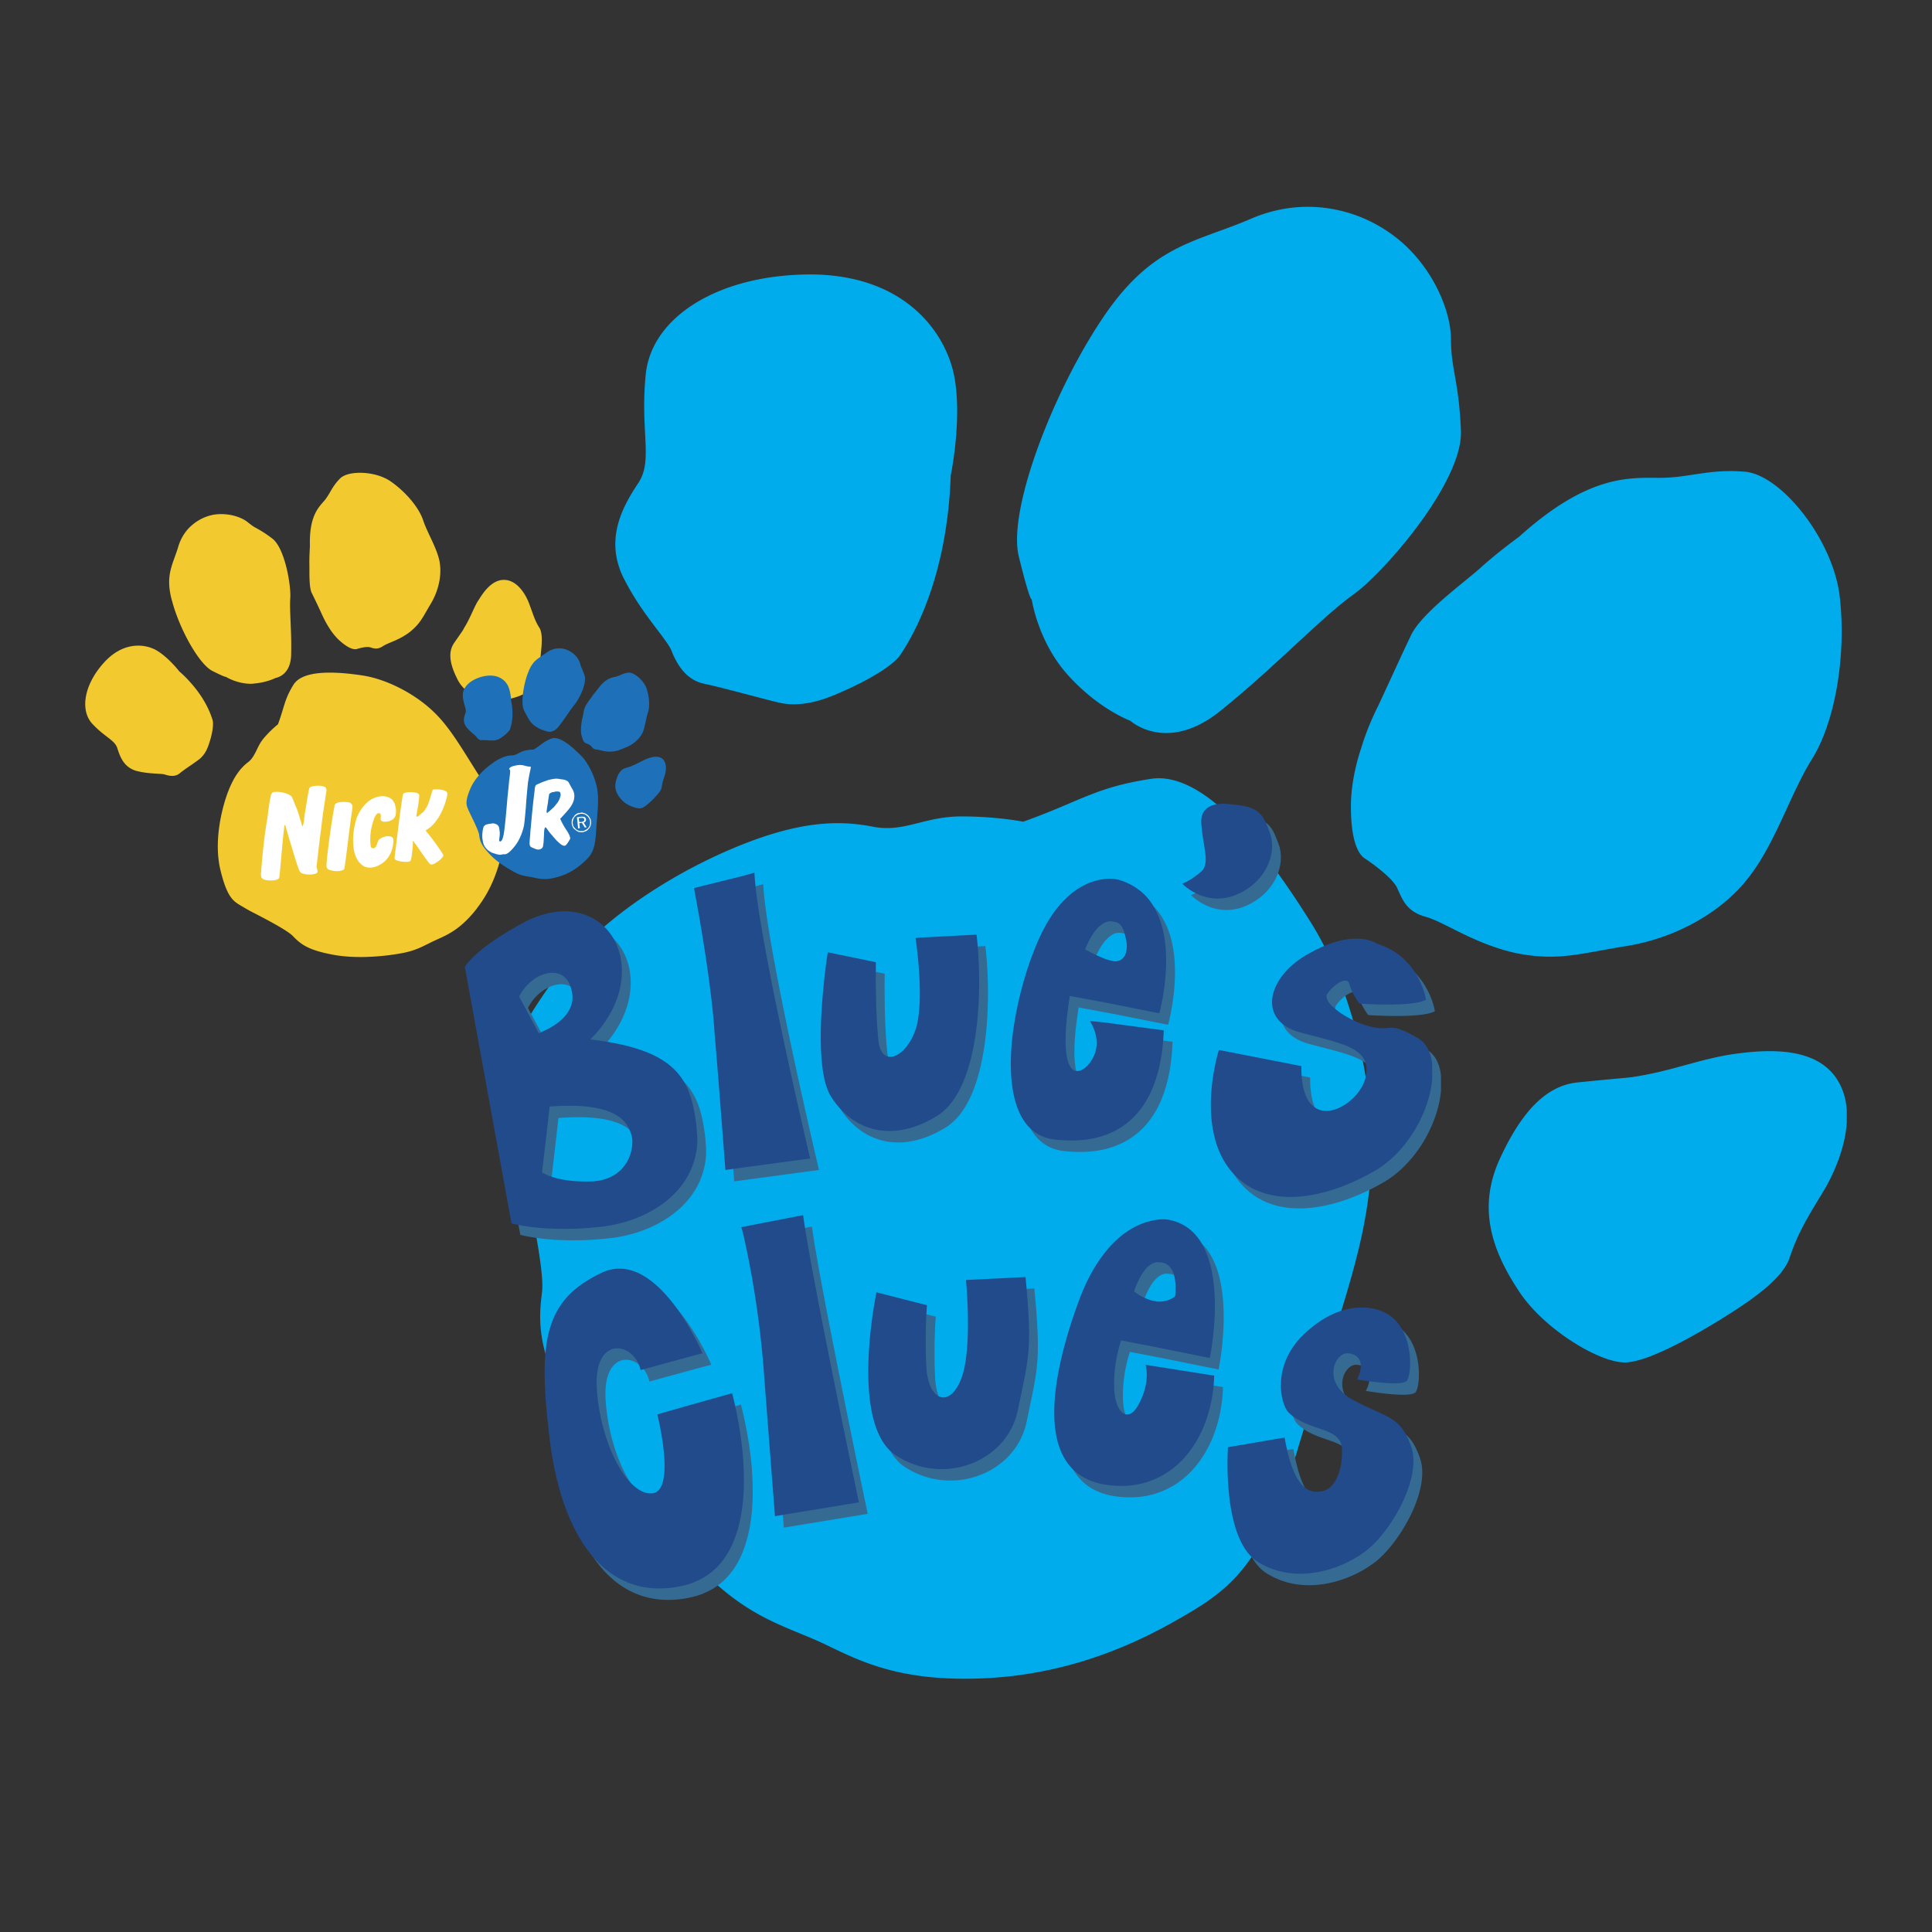 <svg xmlns="http://www.w3.org/2000/svg" width="2500" height="2500" viewBox="0 0 192.756 192.756"><rect x="0" y="0" width="192.756" height="192.756" fill="#333333" stroke="none"/><g fill-rule="evenodd" clip-rule="evenodd"><path fill="#fff" fill-opacity="0" d="M0 0h192.756v192.756H0V0z"/><path d="M19.067 68.164a11.05 11.05 0 0 0-1.171-1.171s-1.083-1.405-2.283-2.107c-1.171-.673-3.366-.908-5.298 1.288-1.961 2.195-2.342 4.742-1.083 6.06 1.259 1.346 2.254 1.609 2.488 2.458.264.82.645 1.874 1.903 2.225 1.258.322 2.371.234 2.81.352.439.146.996.263 1.464-.088.234-.205.732-.556 1.171-.849.381-.263.732-.527.82-.585.205-.176.644-.557.937-1.464.322-.907.527-1.991.381-2.459-.119-.352-.558-1.874-2.139-3.66zm28.541 1.347c.468.146.937.264 1.435.322 1.434.205 3.425-.469 3.922-1.112.556-.615.849-2.518.966-3.162.029-.615.322-2.225-.117-2.927-.468-.732-.615-1.347-.966-2.254-.292-.878-1.053-2.254-2.225-2.488-1.2-.234-2.107.761-2.751 1.786-.088.146-.176.263-.263.41-.469.849-.732 1.668-1.347 2.635 0 .088-.38.585-.937 1.405-.585.819-.527 1.932.234 3.483.468 1.024 1.2 1.579 2.049 1.902zm0 7.581c.292.439.585.908.907 1.376 2.107 3.308 1.961 4.508 1.552 6.616-.41 1.902-1.142 3.805-2.459 5.503-.088.146-.205.264-.293.381-1.522 1.844-2.781 2.342-3.806 2.81-1.053.469-1.785.996-3.249 1.288-1.464.293-4.537.673-7.084.176-2.518-.468-3.19-1.083-3.893-1.786-.468-.556-2.488-1.61-3.893-2.342a14.016 14.016 0 0 1-1.112-.615c-.966-.556-1.581-.819-2.284-3.688-.673-2.781.088-5.972.703-7.669.644-1.728 1.347-2.576 2.137-3.162.264-.234.41-.468.557-.732.292-.498.439-1.024.937-1.61a11.126 11.126 0 0 1 1.405-1.376c.673-1.815.614-2.429 1.551-3.952.937-1.493 4.186-1.317 6.762-.937 2.518.351 5.386 1.874 7.201 3.63 1.55 1.464 2.722 3.484 4.361 6.089zM25.39 68.193c1.288-.117 2.107-.556 2.107-.556s1.551-.205 1.551-2.401c.059-2.224-.175-4.303-.087-5.562.087-1.259-.527-4.918-1.756-5.913-.878-.673-1.347-.908-1.815-1.171-.205-.117-.381-.264-.615-.439-.702-.615-2.137-1.025-3.513-.791a4.62 4.62 0 0 0-2.195 1.112c-.556.498-.995 1.171-1.259 1.991-.527 1.844-1.405 2.898-.614 5.591.38 1.405 1.083 3.044 1.873 4.391.732 1.229 1.493 2.195 2.166 2.517 1.347.674 1.288.557 1.288.557s1.142.731 2.605.702c.088.002.176-.028.264-.028zm5.532-13.699s-.059.878-.059 1.61c.029.761-.059 2.283.205 2.986.351.702.849 1.756 1.083 2.283.234.498.878 1.844 1.874 2.664.995.849 1.434.731 1.522.731.088-.029 1.024-.322 1.405-.176.38.117.731.234 1.288-.146.556-.351 1.61-.585 2.664-1.405 1.053-.849 1.288-1.493 2.078-2.81.791-1.317 1.142-2.927.849-4.332-.322-1.376-1.2-2.752-1.61-3.981-.41-1.259-1.727-2.839-3.25-3.893-1.522-1.054-4.215-1.112-5.035-.293-.819.82-.966 1.464-1.551 2.195-.643.732-1.551 1.611-1.463 4.567z" fill="#f2ca30"/><path d="M94.854 47.439s1.141-5.474.38-9.748c-.761-4.273-4.654-10.069-13.875-10.304-9.309-.146-16.246 4.04-16.919 9.835-.615 5.796.761 8.694-.761 10.977-1.522 2.283-3.279 5.416-1.61 9.163 1.756 3.659 4.274 6.176 4.888 7.464.527 1.376 1.435 2.957 3.191 3.366 1.844.381 6.704 1.728 7.552 1.903.849.205 2.664.439 5.416-.703 2.81-1.142 5.854-2.81 6.703-4.04.848-1.286 4.654-7.082 5.035-17.913zm40.953 76.08c.496-2.254.818-4.42.965-6.557.234-3.718-.117-7.875-.965-11.914-.996-4.684-2.693-9.28-4.977-12.938-4.332-6.938-10.51-15.251-16.012-14.402-5.562.849-6.996 2.225-12.734 4.274 0 0-2.576-.527-6.177-.527-3.659 0-5.62 1.581-8.665 1.054-3.073-.615-6.557-.673-11.973 1.288-5.503 1.99-14.636 6.703-20.051 14.021-3.454 4.801-4.479 7.348-4.625 9.484v.995c.058.79.205 1.581.351 2.488.527 3.425 3.513 15.104 3.132 18.149-.381 3.044-.527 6.088 3.425 13.113 4.04 7.084 11.27 13.787 14.871 16.773 3.659 2.957 6.557 3.659 9.835 5.182 3.191 1.521 6.938 3.57 14.461 3.483 7.494-.059 14.109-2.195 19.906-5.387 5.883-3.278 9.162-5.269 12.791-17.153 2.606-8.752 5.094-15.367 6.442-21.426zm48.445-12.734v1.2c-.146 2.459-1.229 4.977-2.195 6.645-1.521 2.518-2.664 4.274-3.514 6.879-.848 2.518-5.268 5.094-6.938 6.177-1.756 1.054-6.996 4.245-9.514 4.245-2.604 0-8.254-3.426-10.684-7.318-2.518-3.864-4.039-8.08-1.756-13.026 2.283-4.947 4.801-7.377 7.932-7.611 3.133-.322 5.094-.468 5.328-.526 4.127-.615 6.938-1.933 10.686-2.371 3.717-.469 8.078-.381 9.893 2.956.469.847.703 1.784.762 2.75zm-48.445-36.151a26.343 26.343 0 0 1 1.668-4.157c.762-1.61 2.283-4.976 3.338-7.172 1.082-2.137 4.945-4.947 6.791-6.557 1.756-1.61 3.951-3.191 3.951-3.191 6.938-6.264 11.064-5.883 14.021-5.883 2.986 0 4.889-.908 8.459-.615 3.66.234 9.018 6.938 9.543 12.733.615 5.796-.525 12.266-2.75 15.866-2.197 3.483-3.66 8.459-6.412 11.943-2.723 3.513-7.377 6.03-12.178 6.792-4.742.761-6.791 1.522-10.977.702-4.186-.937-6.938-2.985-8.928-3.601-1.99-.526-2.371-1.668-2.898-2.81-.439-1.142-3.045-2.898-3.279-3.045a1.6 1.6 0 0 1-.35-.322c-.439-.527-1.025-1.786-1.025-4.859 0-1.99.44-4.068 1.026-5.824zm0-15.925c3.541-3.044 10.098-11.006 9.951-15.69-.203-5.035-.994-6.176-.994-9.133 0-2.986-1.902-7.318-5.328-10.07a14.808 14.808 0 0 0-3.629-2.137c-3.133-1.259-6.938-1.552-10.861.087-5.561 2.43-9.893 2.518-14.84 9.835-4.977 7.318-9.602 19.262-8.461 23.916 1.143 4.654 1.289 4.273 1.289 4.273s.613 4.274 3.658 7.611c3.045 3.366 6.176 4.508 6.176 4.508s3.66 3.366 9.076-1.054c5.414-4.362 9.893-9.162 13.172-11.533.234-.174.498-.379.791-.613z" fill="#00acec"/><path d="M28.375 82.361c-.205 1.64-.322 3.454-.497 5.094a.351.351 0 0 1-.146.263c-.41.176-.908.146-1.317.059-.117-.029-.264-.117-.322-.234-.059-.117-.059-.263-.059-.351.146-1.874.322-3.747.645-5.562.088-.731.175-1.463.322-2.166.029-.176.117-.38.292-.439.586-.088 1.288.088 1.698.351.175.088.351.703.527 1.083.263.614.439 1.317.644 1.99h.029c.146-.381.146-.79.205-1.171.146-.849.263-1.698.439-2.547 0-.117.146-.234.264-.263.322-.088.673-.088.966-.059.117.029.234.059.352.117.117.029.176.264.146.41-.175 1.2-.38 2.371-.498 3.542-.176 1.288-.322 2.576-.468 3.864-.088.264.263.585-.029.791-.468.176-.996.146-1.435 0-.234-.088-.292-.352-.38-.556-.322-.937-.585-1.874-.878-2.81-.146-.498-.264-.937-.41-1.405-.002-.001-.06-.089-.09-.001zM42.485 82.83c-.029.03 0 .059.029.088.586.732 1.142 1.464 1.64 2.254.059.058.088.146.059.234-.205.38-.586.585-.908.791-.146.029-.322.117-.439-.029-.557-.673-.996-1.405-1.522-2.107-.146-.322-.146-.03-.146-.03l-.029.556c-.059.41-.059.82-.176 1.2-.029.176-.205.176-.322.205-.439 0-.849-.029-1.2-.205-.146-.059-.087-.263-.087-.38.263-1.991.468-4.01.79-6.001.029-.088.029-.205.117-.263.322-.146.703-.117 1.024-.088.146.029.264.029.381.117.205.088.117.292.117.468-.059.586-.176 1.142-.264 1.698-.029.088 0 .146.059.146.117 0 .41-.322.615-.469.556-.614.673-1.376.908-2.107.029-.088.117-.176.205-.146.381-.029.732 0 1.083.146a.554.554 0 0 1 .205.176c.029.205-.029.41-.088.615-.264.995-.761 2.107-1.61 2.839-.002-.001-.265.204-.441.292zM39.236 79.932c.264.381.322.966.234 1.405-.117.439-.526.585-.937.644-.176 0-.41.029-.527-.146-.117-.234.146-.585-.176-.703-.234-.029-.351.234-.468.439-.117.263-.175.556-.263.849a5.636 5.636 0 0 0-.117 1.991c.029.146.088.175.175.205.088.029.205 0 .264-.059.263-.234.175-.614.468-.849.322-.234.819-.381 1.2-.205.293.176.117.585.117.849a2.791 2.791 0 0 1-.761 1.522c-.527.498-1.346.878-2.078.586-.761-.41-1.054-1.259-1.112-2.108-.088-.965.059-1.844.322-2.722.322-.849.995-1.756 1.844-2.049.38-.146.878-.205 1.259-.059.204.059.439.205.556.41zM34.904 80.078a.482.482 0 0 1 .263.352c0 .263-.059.497-.088.761-.263 1.786-.439 3.601-.703 5.357a.265.265 0 0 1-.117.234c-.439.205-.966.146-1.405 0a.394.394 0 0 1-.263-.263c-.059-.292.029-.585.029-.878.205-1.756.439-3.542.761-5.269.029-.205.234-.264.41-.322.38-.06.761-.06 1.113.028z" fill="#fff"/><path d="M48.837 85.201c-.029 0-.029-.029-.029-.029-.849-.908-.937-1.347-.995-1.815-.03-.468-.878-2.078-1.083-2.546-.205-.498-.352-.791.175-2.079.41-.995 1.229-1.815 1.932-2.371.205-.146.38-.263.527-.38.761-.468 1.258-.615 1.727-.615.468-.029.703-.322 1.229-.468.526-.117.937-.117.937-.117.79-.498.937-.761 1.727-1.083.791-.322 1.991.703 2.869 1.581.117.088.205.205.322.322.702.878 1.229 2.078 1.405 3.103.205 1.2 0 2.488-.117 4.391-.117 1.874-.527 2.283-1.288 2.986-.761.673-1.64 1.2-2.723 1.463-1.112.293-1.727.117-2.254 0-.556-.117-.995-.117-1.639-.41-.614-.323-1.902-1.026-2.722-1.933zm14.256-8.811c0 .029-.293.117-.761.264-.439.176-.732.615-.908 1.405-.146.819.234 1.375.732 1.873.498.469 1.435.791 1.815.703.38-.087 1.054-.761 1.259-.966.205-.234.761-.761.79-1.142.059-.438.146-.702.293-1.141s.234-1.171-.146-1.61c-.41-.41-1.054-.292-1.581-.087-.527.203-.907.467-1.493.701zm-4.918-5.035c.029-.234.088-.498.146-.673.088-.352.556-.907.761-1.229.205-.264.469-.585.469-.585.819-1.171 1.434-1.258 1.873-1.346.439-.117.673-.322 1.229-.41s1.552.732 1.844 1.552c.293.849.351 1.814.146 2.429-.205.585-.264 1.376-.527 1.991-.293.615-.878 1.142-1.552 1.435-.673.263-.966.439-1.61.468s-1.112-.176-1.435-.205c-.322-.029-.41-.176-.527-.322-.088-.146-.556-.322-.585-.322-.029-.029-.146-.088-.234-.293-.059-.117-.088-.263-.146-.439-.146-.585 0-1.288.029-1.551.031-.12.061-.295.119-.5zm0-2.634c.146-.469.234-.908.176-1.2a2.721 2.721 0 0 0-.176-.527c-.117-.322-.234-.498-.293-.79-.117-.439-.526-.995-1.142-1.288-.615-.322-1.463-.351-2.225.205-.732.556-1.347.702-1.815 1.961-.498 1.229-.761 3.162-.41 3.806.322.644.322.585.322.585s.234.615.82.995a3 3 0 0 0 1.054.468s.644.352 1.288-.498c.644-.82 1.171-1.698 1.551-2.137.236-.293.616-.937.85-1.58zm-9.338 5.152h.41c.146 0 .41-.03.791-.293.38-.263.761-.615.849-.819.059-.234.439-1.2.117-2.81 0 0-.029-.85-.293-1.464-.234-.527-.819-1.112-1.873-1.083-.176 0-.352.029-.527.059-1.258.263-2.078.995-2.137 1.786V69.483c.088.878.41 1.259.264 1.669-.146.38-.293.878.088 1.375.38.498.819.761.966.937.146.205.322.41.585.38.175-.001.497-.001.76.029z" fill="#1e71b8"/><path d="M52.906 83.181c-.059.644-.088.995-.059 1.083 0 .037.012.073.027.103.042.077.047.11.148.161.117.059.264.117.41.176.175.059.263.059.292.059.293-.029.439-.176.469-.41v-.029c.058-.322.058-.673.087-1.112 0-.439.059-.644.146-.673.029 0 .117.117.264.322.146.205.292.38.439.527.029.058.059.087.117.146.293.352.527.556.673.673.147.117.293.176.41.176.088 0 .205-.117.351-.352.146-.234.234-.351.205-.439-.029-.205-.176-.498-.439-.878a7.665 7.665 0 0 1-.556-1.024c.614-.644 1.024-1.112 1.2-1.463.176-.322.234-.644.205-.966 0-.088-.058-.264-.146-.469-.117-.176-.234-.41-.381-.673-.029-.058-.059-.087-.088-.146-.059-.029-.088-.059-.146-.088-.146-.088-.351-.117-.615-.146a1.775 1.775 0 0 0-.673-.029 4.84 4.84 0 0 0-.556.117c-.234.088-.439.146-.645.234-.204.088-.322.146-.409.176a.622.622 0 0 0-.146.087c-.029 0-.059.059-.088.146a1.147 1.147 0 0 0-.059.38 85.855 85.855 0 0 0-.38 3.659c-.028.262-.057.496-.057.672zm2.342-2.634c-.117.087-.205.175-.322.292-.175.147-.292.234-.322.264-.029 0-.029 0-.059-.029v-.029c-.029-.029 0-.205.059-.585.029-.146.029-.234.059-.322.029-.351.088-.615.117-.849v-.029c.029-.059.088-.117.205-.176a.587.587 0 0 1 .263-.059c.059-.029.117-.029.205-.059.146 0 .264 0 .352.029a.197.197 0 0 1 .117.176c.03.146 0 .292-.087.498-.059.205-.205.41-.352.585-.089.117-.176.205-.235.293zm-2.342-4.069c.029.029.059.029.059.059-.03.117-.03.205-.059.322-.117.498-.176.907-.234 1.229-.059.644-.146 1.463-.205 2.429-.088.996-.146 1.639-.205 1.932-.176.732-.439 1.347-.849 1.902-.41.527-.731.82-.995.878H50.213c-.029 0-.087.03-.175.03-.059 0-.117.029-.176.029-.029 0-.117-.029-.293-.059-.205-.058-.351-.117-.468-.146-.234-.117-.468-.264-.644-.498a1.344 1.344 0 0 1-.292-.731c-.059-.234-.059-.498-.03-.791a2.75 2.75 0 0 1 .118-.585c.058-.088.146-.146.234-.205.117-.029.322-.087.645-.117.117-.029.263.03.409.088a.527.527 0 0 1 .264.352c0 .029 0 .088.029.176 0 .088 0 .176.029.234 0 .176 0 .351-.029.527-.029.205-.029.293-.029.322s.029.059.029.088c.029 0 .059.029.088 0 .146 0 .263-.293.351-.82.088-.556.205-1.698.351-3.484.059-.556.117-1.141.176-1.756.088-.644.117-.966.088-.995 0-.029 0-.029-.029-.088-.029-.029-.059-.059-.059-.088 0-.059.088-.146.264-.234a3.45 3.45 0 0 1 .644-.146c.205-.029.468 0 .732.088.117.029.205.029.263.059h.146l.057-.001z" fill="#fff"/><path d="M58.029 81.073c-.059 0-.088 0-.117.029a.8.8 0 0 0-.38.088c-.117.088-.205.146-.263.264a1.195 1.195 0 0 0-.205.322c-.029.146-.029.264-.029.38.029.146.059.264.117.381a.743.743 0 0 0 .263.263c.088.088.205.147.322.205.088 0 .176.029.293.029h.088a1.69 1.69 0 0 0 .352-.117.817.817 0 0 0 .292-.263c.087-.088.146-.205.175-.322s.059-.264.029-.38a.63.63 0 0 0-.117-.351.795.795 0 0 0-.234-.293.705.705 0 0 0-.322-.176c-.088-.029-.176-.059-.264-.059zm0 .937a.694.694 0 0 0 .205-.088c.059-.029.059-.088.059-.146 0-.088-.029-.117-.088-.146-.059-.029-.117-.029-.176-.029h-.088l-.205.029.059.381H58l.029-.001zm0-.527c.117 0 .234 0 .292.029.088.059.117.117.147.234 0 .058 0 .146-.059.205-.029.059-.088.088-.175.117l.292.469-.175.029-.293-.468h-.029l-.234.029.059.498-.175.029-.117-1.112.41-.059h.057zm0 1.434c-.088 0-.176 0-.264-.029-.117-.029-.205-.088-.292-.146-.088-.088-.176-.176-.234-.264a.663.663 0 0 1-.088-.322c-.03-.117 0-.234.029-.351a1.35 1.35 0 0 1 .146-.292c.088-.088.176-.176.264-.205.088-.059.205-.088.322-.117h.117c.058 0 .146 0 .234.029s.205.088.292.176c.088.059.146.146.205.234.059.118.087.205.117.322 0 .117 0 .234-.029.351a.905.905 0 0 1-.146.293c-.088.088-.176.146-.264.205-.117.059-.234.117-.351.117l-.058-.001z" fill="#fff"/><path d="M55.335 140.994c-.146-2.049-.175-3.776 0-5.239.439-3.806 2.079-5.942 5.474-7.582 4.274-2.137 7.992 3.718 9.456 6.528.468.878.702 1.463.702 1.463l-.702.176-5.474 1.493c-.615-2.811-4.743-3.571-4.362 1.932.38 5.562 3.132 10.655 5.562 10.362 2.371-.321.468-7.874.468-7.874l3.806-1.083 3.659-1.024a39.698 39.698 0 0 1 1.054 5.972c.146 1.756.176 3.483 0 5.063-.41 3.572-1.756 6.528-4.712 7.758-.439.205-.966.352-1.522.469-7.318 1.463-11.797-4.713-13.026-14.695-.148-1.348-.295-2.577-.383-3.719zm88.433-33.663v1.521c-.293 3.191-2.43 7.23-5.824 9.163-5.387 3.073-11.504 3.894-14.607-.527-3.133-4.479-.85-11.592-.85-11.592l8.227 1.61c-.059 7.317 5.707 4.127 6.41 1.142.674-2.957-2.225-3.337-6.557-4.508-4.361-1.2-3.279-5.709 1.141-7.992 4.422-2.429 6.559-.849 6.559-.849 4.273 1.317 4.889 5.591 4.889 5.591-1.377.762-6.646.381-6.646.381s-.76-.995-.994-1.932c-.234-.908-1.609.088-2.195.937-.615.819 1.902 2.664 4.244 3.278 2.312.586 1.697-.614 4.742 1.142.847.469 1.343 1.435 1.461 2.635zm-27.692 30.121l5.941.937c-.115 4.479-2.195 8.753-5.941 10.334-1.404.614-3.016.819-4.859.556-6.791-1.054-5.971-9.455-2.693-18.383.82-2.195 1.756-3.776 2.693-4.947 1.785-2.166 3.66-2.869 4.859-3.073.791-.146 1.289-.059 1.289-.059 6.879 1.171 4.215 13.816 4.215 13.816l-5.504-1.112-3.336-.645s-.762 2.05-.703 4.566c0 2.518 1.375 3.981 2.518 1.669 1.141-2.195.613-3.806.613-3.806l.908.147zm0-6.498c.059 0 .088 0 .146.029 1.23.146 1.902-.527 1.902-.527s.469-3.366-1.58-3.366c0 0-.176-.059-.469.029-.498.146-1.316.731-2.049 2.869.001 0 .91.761 2.05.966zm0-27.136l.908.117c-.059 2.02-.381 3.775-.908 5.239-.936 2.635-2.635 4.362-4.859 5.182-1.492.556-3.25.702-5.211.468-6.469-.907-4.479-13.494-1.346-20.285 2.166-4.625 4.977-5.591 6.557-5.708.762-.058 1.26.088 1.289.088 1.727.527 2.867 1.551 3.57 2.839 2.283 4.01.469 10.479.469 10.479l-.469-.088-4.859-.966-3.6-.673c-1.436 8.986 1.141 8.138 2.225 6.322 1.141-1.902-.234-3.835-.234-3.835l1.609.176 4.859.645zm7.406-22.452s-2.898-.468-2.752 1.902c.146 2.43.996 4.128-.146 4.947-1.141.937-1.756 1.083-1.756 1.083s2.137 2.283 5.182 1.2c3.043-1.142 4.332-4.098 3.57-6.235-.762-2.136-1.199-2.662-4.098-2.897zm15.309 50.613s-3.277-1.61-7.23 1.757c-4.039 3.278-2.896 7.552-2.137 8.312 1.904 1.903 5.094 1.435 5.328 3.483.146 2.138-.615 4.274-2.137 4.421-1.58.233-2.811-1.055-3.572-5.387l-5.648.966s-.674 9.163 2.986 11.446c3.658 2.283 8.078.849 10.508-.908 2.518-1.697 5.885-7.317 4.801-10.538-1.053-3.103-2.371-2.897-5.648-4.625-3.338-1.697-2.051-4.654-.82-4.742 1.199 0 1.902.907 1.053 2.605 0 0 4.363.761 4.947.146.555-.614.848-5.561-2.431-6.936zm-27.574-35.127c.381.116.703.204.967.204.848-.058 1.229-.819 1.082-1.961-.234-1.229-.469-1.902-1.287-1.99 0 0-.322-.117-.762.029-.527.205-1.316.849-2.078 2.722 0 0 1.14.644 2.078.996zm-36.239 27.194c.38 1.639 1.668 7.347 2.167 14.724.673 8.753 1.054 13.642 1.054 13.642l8.372-1.376s-4.859-23.185-5.562-28.658l-6.03 1.171-.146.029c-.002-.001.057.146.145.468zm0-35.508l1.171-.322c.293 6.265 5.562 28.512 5.562 28.512l-6.733.907-1.727.234s-.615-8.226-1.083-13.729c-.293-4.567-1.464-11.3-1.902-13.583-.088-.527-.146-.82-.146-.82l.146-.029 4.712-1.17zm8.489 7.61s-1.756 10.978.292 14.344c2.049 3.337 5.942 4.801 10.509 2.049 4.507-2.663 4.654-13.025 4.041-18.148l-6.089.322s.907 5.855.088 8.899c-.908 3.044-3.601 4.273-3.806 1.142-.322-3.19-.234-7.611-.234-7.611l-4.801-.997zm4.859 33.927l5.035 1.288s-.234 2.752-.059 6.177c.205 3.425 2.342 4.127 3.483 1.142 1.142-2.956.468-9.835.468-9.835l5.943-.293c.701 7.318.32 7.991-.762 13.26-1.055 5.182-7.406 7.611-12.119 4.567-4.799-3.045-1.989-16.306-1.989-16.306zm-18.061-13.611a6.744 6.744 0 0 0 .146-2.312c-.029-.498-.058-.937-.146-1.376-.615-4.537-2.635-6.996-10.509-7.933 0 0 3.571-3.132 3.132-7.553-.381-3.629-3.513-6.03-7.553-4.976a9.766 9.766 0 0 0-2.225.878c-4.947 2.664-5.854 4.42-5.854 4.42l4.654 25.584s1.229.352 3.425.498a30.93 30.93 0 0 0 5.094-.117c4.625-.381 8.928-2.985 9.836-7.113zm-14.93-18.179c1.142-.292 2.225.117 2.576 1.669.527 2.107-1.464 3.425-2.576 3.951-.41.206-.702.323-.702.323l-1.961-3.659c.585-1.171 1.639-2.02 2.663-2.284zm0 16.627l.381-3.366c6.791-.526 7.757 1.61 8.138 2.752.41 1.142-.146 4.479-3.864 4.713-2.664.088-4.069-.41-4.655-.703-.263-.116-.38-.204-.38-.204l.38-3.192z" fill="#356b93"/><path d="M54.458 139.853c-.146-2.049-.176-3.776 0-5.239.439-3.806 2.078-5.942 5.474-7.582 4.274-2.137 7.991 3.718 9.455 6.528.469.878.703 1.463.703 1.463l-.703.176-5.474 1.493c-.615-2.811-4.742-3.571-4.361 1.932.38 5.562 3.132 10.655 5.562 10.362 2.371-.321.468-7.874.468-7.874l3.805-1.083 3.659-1.024a39.72 39.72 0 0 1 1.054 5.972c.146 1.756.176 3.483 0 5.064-.409 3.57-1.756 6.527-4.713 7.757-.439.205-.966.352-1.521.469-7.318 1.463-11.797-4.713-13.026-14.695-.148-1.348-.295-2.578-.382-3.719zm88.433-33.664v1.521c-.293 3.191-2.43 7.23-5.826 9.163-5.387 3.073-11.504 3.893-14.607-.527-3.131-4.479-.848-11.592-.848-11.592l8.225 1.61c-.059 7.317 5.709 4.127 6.41 1.142.674-2.957-2.225-3.338-6.557-4.509-4.361-1.2-3.277-5.708 1.143-7.991 4.42-2.43 6.557-.849 6.557-.849 4.273 1.317 4.889 5.591 4.889 5.591-1.375.762-6.645.381-6.645.381s-.762-.995-.996-1.932c-.234-.908-1.609.087-2.195.937-.615.819 1.902 2.663 4.244 3.278 2.312.585 1.699-.615 4.742 1.142.848.468 1.346 1.435 1.464 2.635zm-27.694 30.122l5.943.937c-.117 4.479-2.195 8.753-5.943 10.334-1.404.614-3.014.819-4.83.556h-.027c-6.793-1.054-5.973-9.455-2.693-18.383.818-2.196 1.756-3.776 2.721-4.947 1.758-2.166 3.631-2.869 4.83-3.073.791-.146 1.289-.059 1.289-.059 6.879 1.17 4.215 13.816 4.215 13.816l-5.504-1.112-3.336-.644s-.762 2.049-.703 4.565c0 2.518 1.377 3.981 2.518 1.669 1.143-2.195.615-3.806.615-3.806l.905.147zm0-6.499c.059 0 .088 0 .146.029 1.23.146 1.904-.527 1.904-.527s.467-3.366-1.582-3.366c0 0-.176-.059-.469.029-.496.146-1.316.732-2.049 2.869.001.001.91.761 2.05.966zm0-27.135l.908.117c-.059 2.02-.381 3.775-.908 5.239-.936 2.635-2.633 4.362-4.83 5.182-1.521.556-3.277.702-5.238.468-6.471-.907-4.479-13.494-1.348-20.285 2.166-4.625 4.977-5.591 6.586-5.708.732-.059 1.23.088 1.26.088 1.727.527 2.869 1.551 3.57 2.839 2.283 4.01.469 10.479.469 10.479l-.469-.088-4.83-.966-3.629-.674c-1.434 8.987 1.141 8.139 2.225 6.323 1.143-1.902-.234-3.835-.234-3.835l1.639.176 4.829.645zm7.407-22.452s-2.898-.469-2.75 1.902c.145 2.43.994 4.128-.148 4.947-1.141.937-1.756 1.083-1.756 1.083s2.137 2.283 5.182 1.2c3.045-1.142 4.332-4.098 3.572-6.235-.763-2.136-1.202-2.663-4.1-2.897zm15.31 50.612s-3.279-1.61-7.23 1.756c-4.039 3.279-2.898 7.553-2.137 8.313 1.902 1.903 5.094 1.435 5.328 3.483.145 2.137-.615 4.274-2.139 4.42-1.58.234-2.809-1.053-3.57-5.386l-5.65.966s-.672 9.163 2.986 11.445c3.66 2.283 8.08.85 10.51-.907 2.518-1.697 5.883-7.317 4.801-10.538-1.055-3.103-2.371-2.897-5.65-4.625-3.338-1.697-2.049-4.654-.82-4.742 1.201 0 1.902.908 1.055 2.605 0 0 4.361.761 4.947.146.555-.614.846-5.56-2.431-6.936zM110.367 95.71c.381.117.674.205.938.205.85-.059 1.23-.82 1.084-1.961-.234-1.229-.469-1.902-1.289-1.99 0 0-.293-.117-.732.029-.555.205-1.346.849-2.107 2.722-.001-.001 1.141.643 2.106.995zm-36.268 27.194c.381 1.639 1.669 7.347 2.167 14.724.673 8.753 1.054 13.641 1.054 13.641l8.372-1.375s-4.859-23.184-5.562-28.658l-6.03 1.171-.146.029c-.001 0 .057.146.145.468zm0-35.508l1.171-.322c.293 6.264 5.562 28.512 5.562 28.512l-6.733.907-1.727.234s-.615-8.226-1.083-13.729c-.293-4.566-1.464-11.299-1.903-13.582a25.915 25.915 0 0 0-.146-.819l.146-.029 4.713-1.172zm8.489 7.611s-1.756 10.977.293 14.343c2.049 3.337 5.942 4.801 10.509 2.049 4.508-2.663 4.655-13.026 4.04-18.149l-6.088.322s.907 5.855.087 8.899c-.908 3.044-3.6 4.273-3.805 1.142-.322-3.19-.234-7.611-.234-7.611l-4.802-.995zm4.86 33.928l5.035 1.287s-.234 2.752-.059 6.177c.205 3.425 2.342 4.128 3.483 1.142 1.142-2.956.468-9.836.468-9.836l5.943-.292c.703 7.317.322 7.991-.762 13.261-1.053 5.181-7.406 7.61-12.119 4.566-4.8-3.046-1.989-16.305-1.989-16.305zm-18.062-13.613a6.697 6.697 0 0 0 .146-2.312c-.029-.498-.059-.937-.146-1.376-.614-4.537-2.634-6.996-10.509-7.933 0 0 3.571-3.132 3.132-7.553-.38-3.629-3.513-6.03-7.552-4.976a9.702 9.702 0 0 0-2.225.878c-4.947 2.664-5.854 4.42-5.854 4.42l4.654 25.584s1.229.352 3.425.498a30.93 30.93 0 0 0 5.094-.117c4.625-.38 8.928-2.986 9.835-7.113zM54.458 97.144c1.142-.292 2.225.117 2.576 1.669.527 2.107-1.464 3.425-2.576 3.952a10 10 0 0 1-.702.321l-1.961-3.658c.584-1.171 1.638-2.021 2.663-2.284zm0 16.627l.381-3.366c6.791-.526 7.757 1.61 8.138 2.752.41 1.142-.146 4.479-3.864 4.713-2.664.088-4.069-.41-4.654-.702a2.14 2.14 0 0 1-.38-.205l.379-3.192z" fill="#224b8c"/></g></svg>
